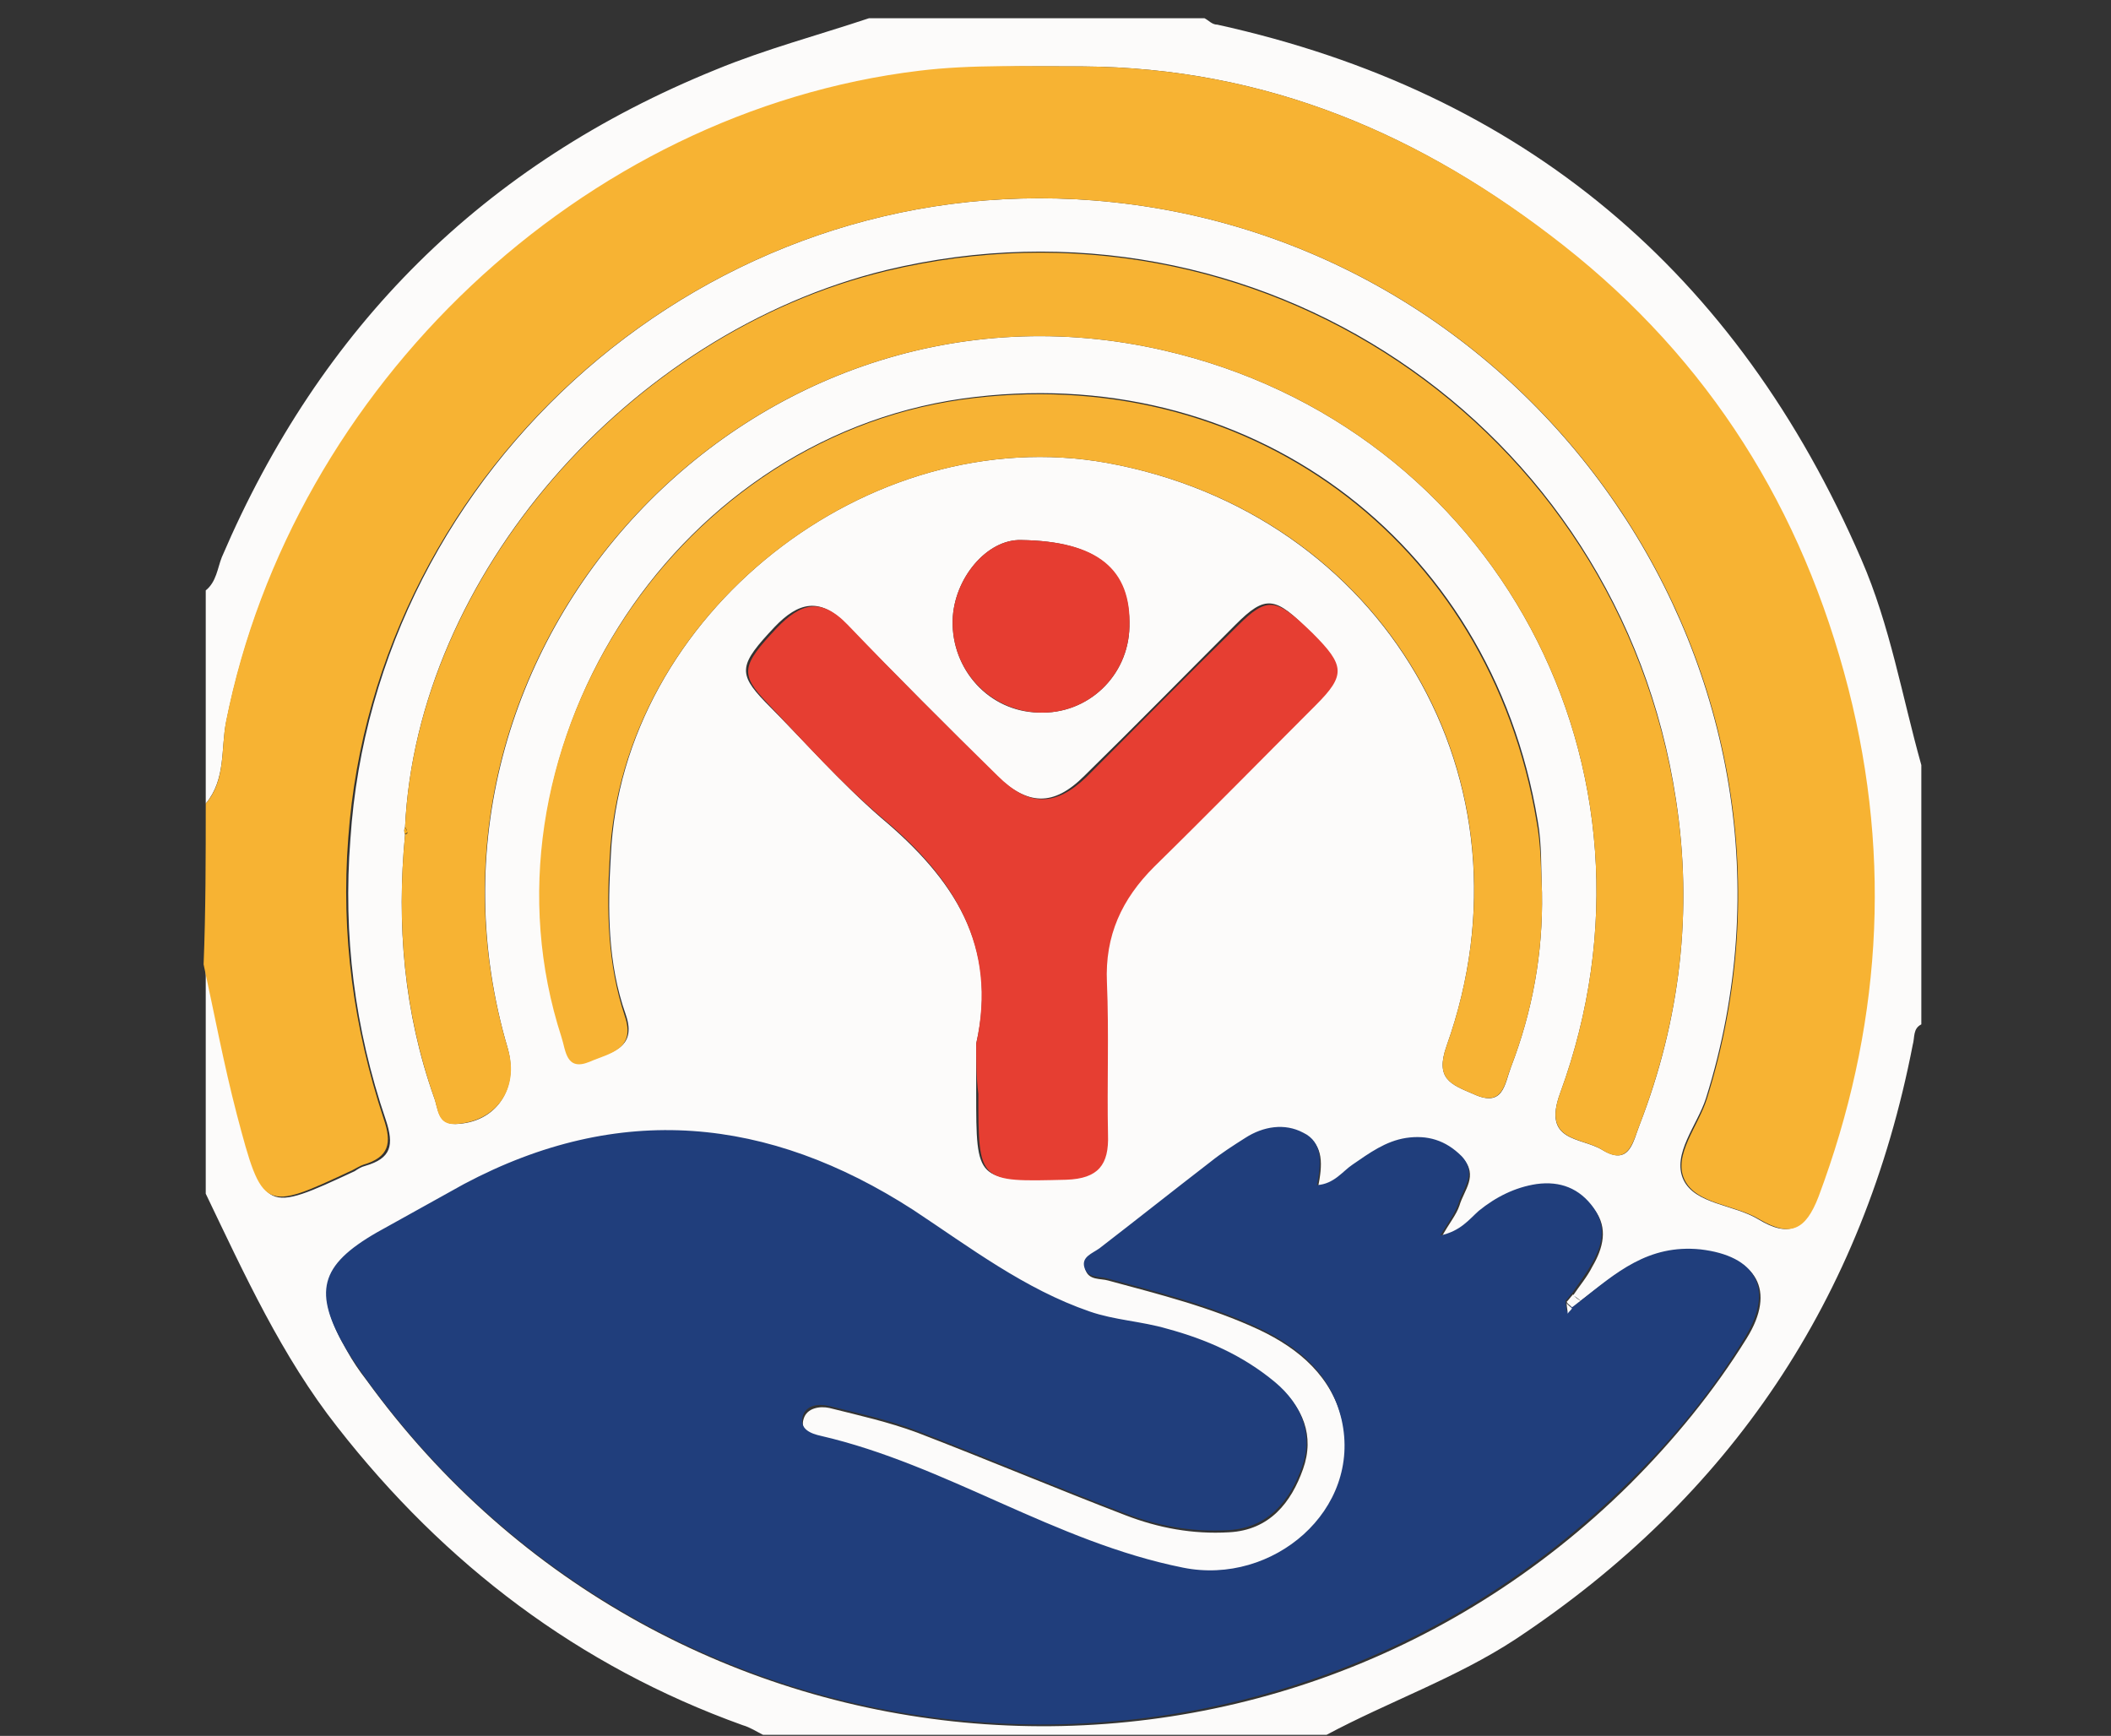 <?xml version="1.0" encoding="utf-8"?>
<!-- Generator: Adobe Illustrator 24.0.2, SVG Export Plug-In . SVG Version: 6.00 Build 0)  -->
<svg version="1.1" id="Capa_1" xmlns="http://www.w3.org/2000/svg" xmlns:xlink="http://www.w3.org/1999/xlink" x="0px" y="0px"
	 viewBox="0 0 197 162" style="enable-background:new 0 0 197 162;" xml:space="preserve">
<rect x="0" y="0" width="197" height="162" fill="#333333" stroke="none"/>
<style type="text/css">
	.st0{fill:#FCFBFA;}
	.st1{fill:#F7B333;}
	.st2{fill:#203E7C;}
	.st3{fill:#F7B334;}
	.st4{fill:#E63E32;}
	.st5{fill:#E63D31;}
	.st6{fill:#F7AF1F;}
</style>
<g>
	<path class="st0" d="M19.2,75c0-6.6,0-13.3,0-19.9c1-0.8,1.1-2.1,1.5-3.1c9.2-21.5,24.4-36.7,46.1-45.5c4.6-1.9,9.5-3.2,14.3-4.8
		c10.4,0,20.9,0,31.3,0c0.4,0.2,0.7,0.6,1.2,0.6c28.6,6.3,48.5,23.1,60.1,49.9c2.7,6.2,3.8,12.8,5.6,19.2c0,8.1,0,16.1,0,24.2
		c-0.8,0.4-0.6,1.2-0.8,1.9c-4.6,23.7-17,42.2-37.1,55.5c-5.5,3.6-11.8,5.8-17.6,8.9c-17.5,0-35.1,0-52.6,0
		c-0.6-0.3-1.2-0.7-1.9-0.9c-15.3-5.5-27.8-15-37.8-27.8c-5.2-6.6-8.7-14.3-12.3-21.8c0-7.1,0-14.2,0-21.3c1,4.7,1.9,9.4,3.1,14
		c2.4,9.1,2.4,9.1,10.8,5.2c0.3-0.2,0.6-0.4,1-0.5c2.4-0.7,2.7-1.9,1.9-4.3c-2.9-8.5-4-17.2-3.3-26.2C35,43.7,66,15.9,102,18.7
		c41.4,3.2,69.6,44.4,57.2,83.8c-0.8,2.5-3.2,5.2-2.1,7.6c1.1,2.3,4.7,2.3,7,3.7c2.8,1.7,4.3,1,5.5-2.1c5.8-15.5,6.9-31.3,2.8-47.4
		c-4.3-16.7-13-30.7-26.6-41.4C132.8,12.6,118.2,6.3,101,6.2c-5.1,0-10.2-0.1-15.2,0.5c-31.4,3.8-58.4,29.4-64.7,60.7
		C20.6,69.9,21.1,72.7,19.2,75z M37.8,77.2c-0.1,0.2-0.1,0.4,0,0.7c-0.8,8.4-0.1,16.6,2.7,24.5c0.4,1,0.3,2.5,2,2.5
		c3.8-0.1,5.9-3.3,4.9-7c-11.1-37.6,23-74,61.2-65.2c30.9,7.1,48.1,39,37,69.3c-1.7,4.6,1.9,4.1,3.9,5.3c2.6,1.6,2.9-0.8,3.5-2.3
		c3.8-9.8,5-20,3.4-30.4c-5.3-35.1-39.2-57.7-73.7-49.4C58.6,31.1,38.9,53.8,37.8,77.2z M147.5,121.4c-0.2-0.2-0.5-0.4-0.7-0.5
		c0.6-0.9,1.3-1.7,1.8-2.7c1-1.7,1.5-3.6,0.2-5.3c-1.3-1.8-3.1-2.5-5.3-2.2c-2,0.3-3.8,1.2-5.4,2.5c-0.9,0.7-1.7,1.9-3.6,2.3
		c0.7-1.3,1.4-2.1,1.7-3c0.4-1.4,1.8-2.8,0.3-4.4c-1.4-1.5-3.2-2-5.2-1.7c-1.9,0.3-3.4,1.5-5,2.5c-1,0.7-1.7,1.8-3.3,1.9
		c0.4-2,0.6-4-1.3-4.9c-1.8-0.9-3.7-0.6-5.4,0.5c-1.1,0.7-2.2,1.4-3.2,2.2c-3.5,2.7-6.9,5.4-10.4,8.1c-0.6,0.5-1.7,0.8-1.4,1.8
		c0.3,1,1.4,0.8,2.1,1c4.8,1.3,9.6,2.5,14.1,4.6c3.8,1.8,6.8,4.4,7.8,8.6c1.9,8.4-6.4,15.5-14.8,13.8c-12-2.4-22-9.6-33.8-12.3
		c-0.9-0.2-2.1-0.6-1.7-1.8c0.3-1,1.5-1.2,2.4-1c2.8,0.7,5.5,1.3,8.2,2.3c6.5,2.5,12.9,5.2,19.4,7.7c3.1,1.2,6.3,1.8,9.7,1.6
		c3.8-0.2,5.8-2.8,6.9-5.9c1.1-3.1,0-5.8-2.5-7.9c-2.9-2.5-6.4-4-10.1-5c-2.4-0.7-4.9-0.8-7.2-1.6c-6.1-2-11.2-6-16.5-9.5
		c-13.5-8.8-27.4-10.2-41.9-2.4c-2.7,1.4-5.4,2.9-8.1,4.5c-5.4,3.1-6,5.6-2.9,10.9c0.5,0.9,1.1,1.8,1.8,2.7
		c28.1,38.8,83.9,43.4,117.9,9.7c4.1-4.1,7.8-8.6,10.9-13.6c2.8-4.5,0.9-7.6-4.2-8.1C153.8,116.1,150.8,118.9,147.5,121.4z
		 M143.9,83.3c-0.1-2.2,0-4.5-0.4-6.7c-4.4-26.4-27.3-43.1-53.7-39.4c-27.4,3.9-45.8,33.2-37.3,59.5c0.4,1.3,0.4,3.2,2.6,2.3
		c1.8-0.8,4.4-1.1,3.3-4.3c-1.7-4.8-1.7-9.8-1.4-14.8C58,57.4,81,39.2,103.3,43.2c25.8,4.7,40.5,29.7,31.7,54.4
		c-1.1,3.1,0.4,3.6,2.5,4.5c2.8,1.3,2.9-0.9,3.5-2.5C143,94.4,144,89,143.9,83.3z M91.1,97.4c0,1.5,0,3.1,0,4.6c0,8.3,0,8.2,8.2,8
		c3-0.1,3.9-1.4,3.9-4.2c-0.1-4.7,0.1-9.5-0.1-14.2c-0.2-4.4,1.4-7.8,4.4-10.8c5.1-5,10.1-10,15.1-15.1c2.8-2.8,2.7-3.7-0.3-6.7
		c-3.3-3.4-4.2-3.5-7-0.7c-4.7,4.7-9.3,9.4-14.1,14.1c-2.9,2.9-5.3,2.8-8.3-0.1c-4.7-4.7-9.4-9.4-14-14.1c-2.4-2.5-4.4-2-6.6,0.3
		c-3.3,3.5-3.5,4.3-0.9,7c3.6,3.6,7,7.5,10.8,10.8C89,82,93.2,88.3,91.1,97.4z M105.4,58.5c0.1-5.4-3.1-8-10.1-8.1
		c-3.2-0.1-6.3,3.6-6.4,7.5c-0.1,4.6,3.4,8.5,8,8.6C101.5,66.7,105.3,63.1,105.4,58.5z"/>
	<path class="st1" d="M19.2,75c1.9-2.2,1.4-5.1,1.9-7.7c6.2-31.2,33.2-56.9,64.7-60.7C90.7,6,95.9,6.2,101,6.2
		c17.2,0.1,31.8,6.4,44.9,16.7c13.6,10.7,22.3,24.6,26.6,41.4c4.1,16.1,3,31.9-2.8,47.4c-1.2,3.1-2.6,3.8-5.5,2.1
		c-2.3-1.4-5.9-1.4-7-3.7c-1.1-2.3,1.3-5,2.1-7.6C171.6,63,143.4,21.9,102,18.7c-36-2.8-67,25-69.5,59.5c-0.7,9,0.5,17.7,3.3,26.2
		c0.8,2.3,0.5,3.6-1.9,4.3c-0.3,0.1-0.6,0.3-1,0.5c-8.3,3.9-8.4,3.9-10.8-5.2c-1.2-4.6-2.1-9.4-3.1-14C19.2,85,19.2,80,19.2,75z"/>
	<path class="st2" d="M147.5,121.4c3.3-2.6,6.3-5.3,11.2-4.8c5.1,0.6,6.9,3.6,4.2,8.1c-3,5-6.7,9.5-10.9,13.6
		c-34,33.7-89.8,29.2-117.9-9.7c-0.6-0.9-1.2-1.7-1.8-2.7c-3.1-5.3-2.5-7.8,2.9-10.9c2.7-1.5,5.4-3,8.1-4.5
		c14.5-7.7,28.4-6.3,41.9,2.4c5.3,3.5,10.4,7.4,16.5,9.5c2.3,0.8,4.8,0.9,7.2,1.6c3.7,1,7.1,2.5,10.1,5c2.5,2.1,3.6,4.9,2.5,7.9
		c-1.1,3.1-3.1,5.7-6.9,5.9c-3.4,0.2-6.6-0.4-9.7-1.6c-6.5-2.5-12.9-5.2-19.4-7.7c-2.6-1-5.4-1.6-8.2-2.3c-0.9-0.2-2.1-0.1-2.4,1
		c-0.3,1.2,0.8,1.6,1.7,1.8c11.7,2.7,21.8,9.9,33.8,12.3c8.4,1.7,16.7-5.4,14.8-13.8c-1-4.3-4-6.8-7.8-8.6
		c-4.5-2.1-9.3-3.3-14.1-4.6c-0.7-0.2-1.8,0-2.1-1c-0.3-1,0.7-1.3,1.4-1.8c3.5-2.7,6.9-5.4,10.4-8.1c1-0.8,2.1-1.5,3.2-2.2
		c1.7-1.1,3.7-1.4,5.4-0.5c1.9,0.9,1.7,2.9,1.3,4.9c1.6-0.1,2.4-1.3,3.3-1.9c1.6-1.1,3.1-2.2,5-2.5c2-0.3,3.7,0.2,5.2,1.7
		c1.5,1.6,0.1,3-0.3,4.4c-0.3,0.9-0.9,1.7-1.7,3c1.9-0.4,2.7-1.5,3.6-2.3c1.6-1.3,3.4-2.2,5.4-2.5c2.2-0.3,4,0.4,5.3,2.2
		c1.3,1.8,0.8,3.6-0.2,5.3c-0.5,0.9-1.2,1.8-1.8,2.7c-0.2,0.2-0.4,0.5-0.6,0.7c0,0.3,0.1,0.6,0.1,1c0.1-0.2,0.3-0.3,0.4-0.5
		C146.9,121.8,147.2,121.6,147.5,121.4z"/>
	<path class="st1" d="M37.8,77.2c1.1-23.3,20.8-46.1,44.9-51.9c34.5-8.3,68.3,14.3,73.7,49.4C158,85,156.8,95.1,153,105
		c-0.6,1.5-1,3.9-3.5,2.3c-1.9-1.2-5.6-0.7-3.9-5.3c11.1-30.3-6.1-62.2-37-69.3c-38.2-8.8-72.4,27.6-61.2,65.2
		c1.1,3.7-1.1,6.8-4.9,7c-1.7,0.1-1.6-1.4-2-2.5c-2.8-8-3.5-16.2-2.7-24.5c0.1-0.1,0.3-0.1,0.2-0.2C38,77.5,37.9,77.3,37.8,77.2z"/>
	<path class="st3" d="M143.9,83.3C144,89,143,94.4,141,99.6c-0.6,1.5-0.7,3.8-3.5,2.5c-2.1-0.9-3.6-1.4-2.5-4.5
		c8.8-24.7-5.8-49.7-31.7-54.4C81,39.2,58,57.4,56.9,80c-0.3,5-0.2,10,1.4,14.8c1.1,3.2-1.5,3.5-3.3,4.3c-2.2,0.9-2.2-1.1-2.6-2.3
		c-8.5-26.2,10-55.6,37.3-59.5c26.5-3.7,49.3,13,53.7,39.4C143.8,78.8,143.8,81.1,143.9,83.3z"/>
	<path class="st4" d="M91.1,97.4c2-9.1-2.1-15.5-8.7-21c-3.9-3.3-7.3-7.1-10.8-10.8c-2.6-2.7-2.4-3.5,0.9-7c2.2-2.3,4.1-2.9,6.6-0.3
		c4.6,4.8,9.3,9.5,14,14.1c2.9,2.9,5.4,2.9,8.3,0.1c4.7-4.7,9.3-9.4,14.1-14.1c2.8-2.8,3.6-2.6,7,0.7c3,3,3.1,3.9,0.3,6.7
		c-5,5-10,10.1-15.1,15.1c-3,3-4.6,6.4-4.4,10.8c0.2,4.7,0,9.5,0.1,14.2c0.1,2.8-0.9,4.1-3.9,4.2c-8.2,0.2-8.2,0.3-8.2-8
		C91.1,100.5,91.1,98.9,91.1,97.4z"/>
	<path class="st5" d="M105.4,58.5c-0.1,4.6-3.9,8.2-8.5,8c-4.6-0.2-8.1-4-8-8.6c0.1-3.9,3.2-7.6,6.4-7.5
		C102.4,50.5,105.6,53.1,105.4,58.5z"/>
	<path class="st6" d="M37.8,77.2c0.1,0.2,0.2,0.3,0.2,0.5c0,0-0.2,0.1-0.2,0.2C37.7,77.6,37.7,77.4,37.8,77.2z"/>
	<path class="st0" d="M147.5,121.4c-0.3,0.2-0.5,0.4-0.8,0.6c-0.2-0.2-0.4-0.3-0.5-0.5c0.2-0.2,0.4-0.5,0.6-0.7
		C147,121.1,147.2,121.2,147.5,121.4z"/>
	<path class="st0" d="M146.7,122.1c-0.1,0.2-0.3,0.3-0.4,0.5c0-0.3-0.1-0.6-0.1-1C146.3,121.8,146.5,121.9,146.7,122.1z"/>
</g>
</svg>

